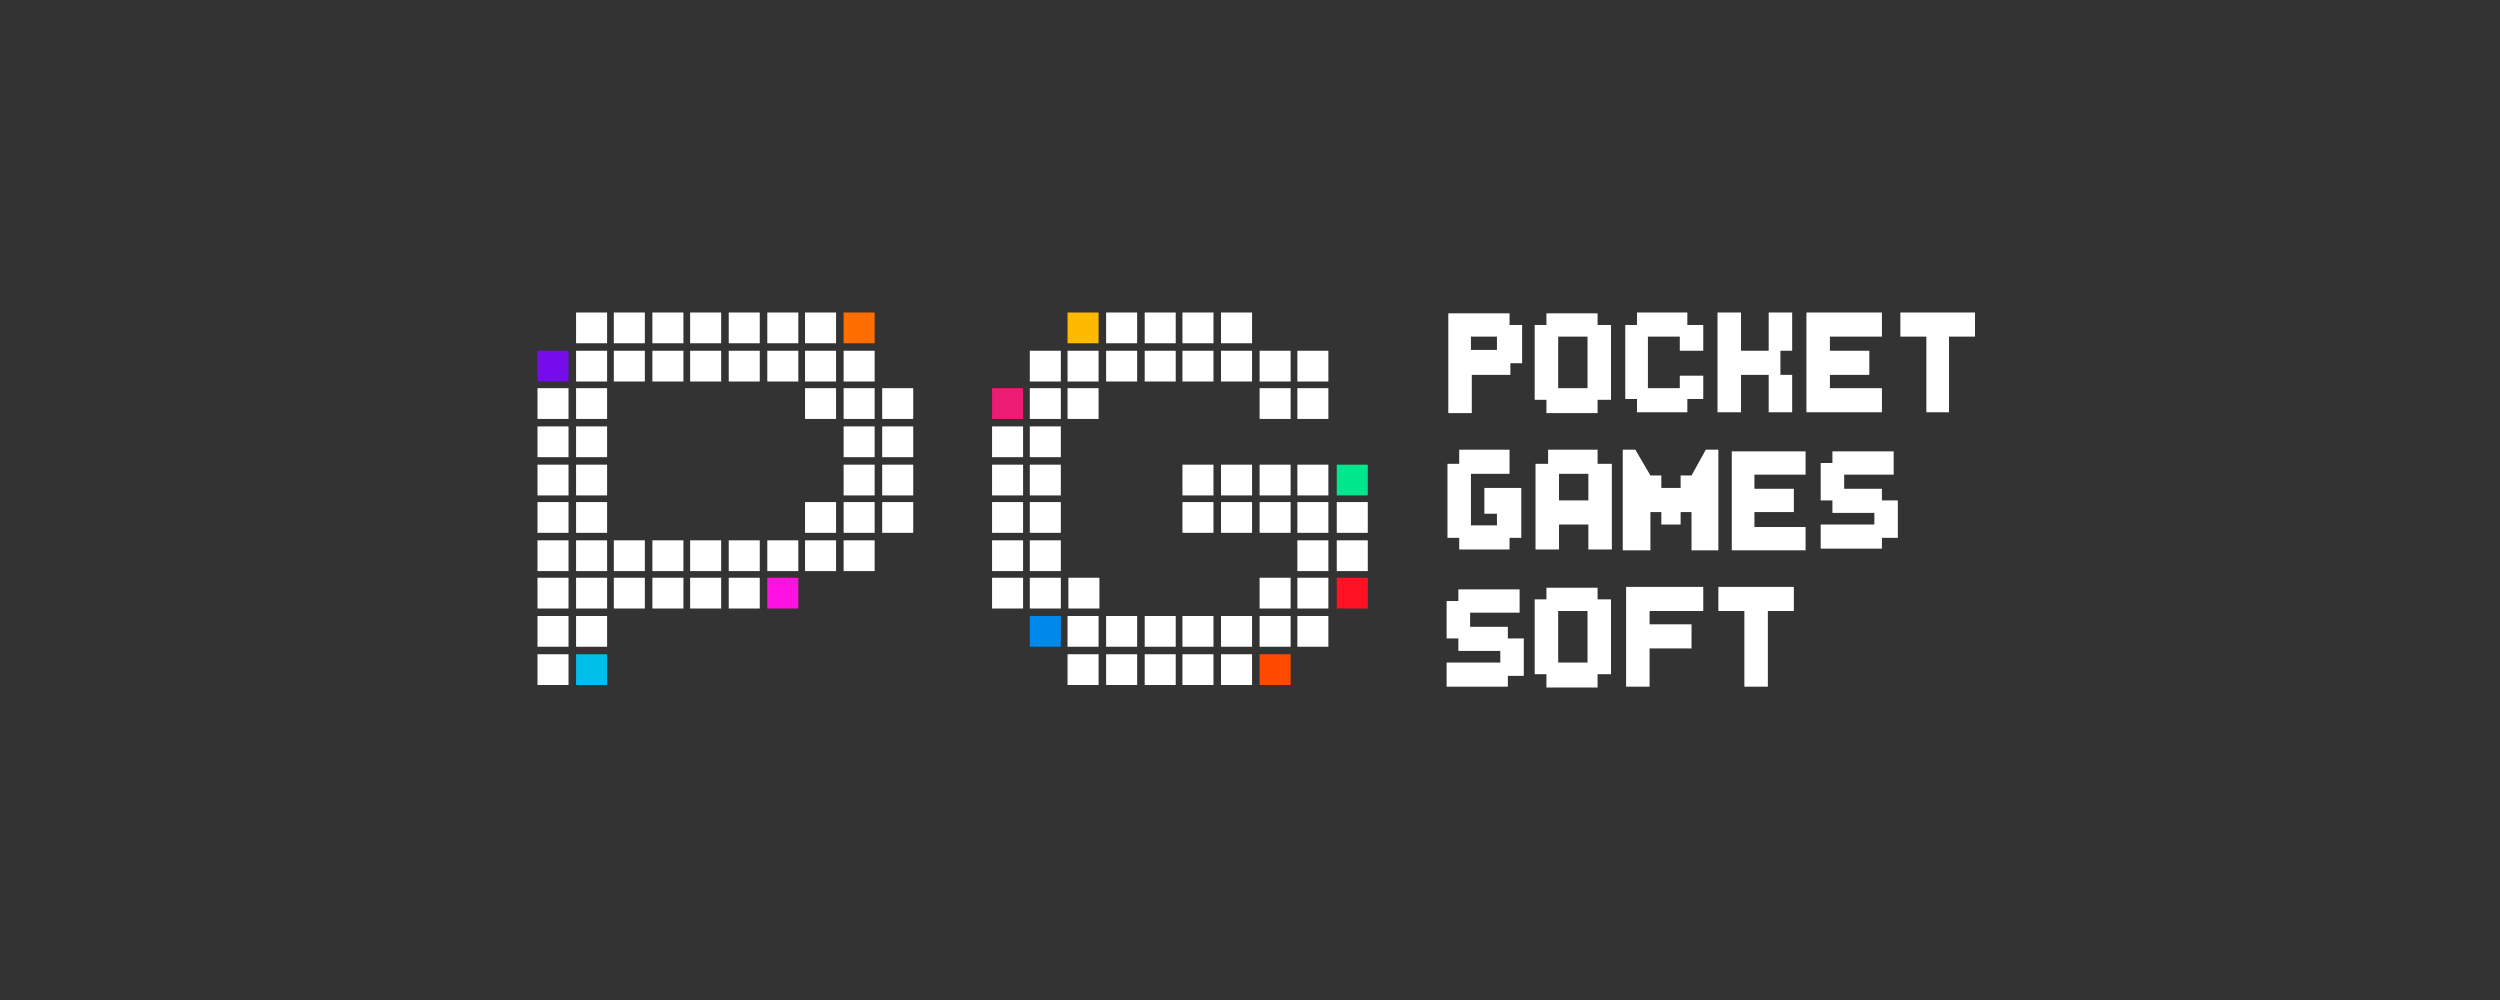 <?xml version="1.0" encoding="UTF-8"?>
<svg width="200px" height="80px" viewBox="0 0 200 80" version="1.1" xmlns="http://www.w3.org/2000/svg" xmlns:xlink="http://www.w3.org/1999/xlink">
    <rect x="0" y="0" width="200" height="80" fill="#333333" stroke="none"/>
    <title>pgsoft/ transparent-background / color-with-light-foreground / logo  </title>
    <g id="pgsoft/-transparent-background-/-color-with-light-foreground-/-logo--" stroke="none" stroke-width="1" fill="none" fill-rule="evenodd">
        <g id="logo" transform="translate(43, 25)" fill-rule="nonzero">
            <rect id="Rectangle" fill="#FFFFFF" x="3.086" y="0" width="2.482" height="2.461"></rect>
            <rect id="Rectangle" fill="#FFFFFF" x="3.086" y="3.06" width="2.482" height="2.461"></rect>
            <rect id="Rectangle" fill="#FFFFFF" x="3.086" y="6.053" width="2.482" height="2.461"></rect>
            <rect id="Rectangle" fill="#FFFFFF" x="3.086" y="9.113" width="2.482" height="2.461"></rect>
            <rect id="Rectangle" fill="#FFFFFF" x="3.086" y="12.173" width="2.482" height="2.461"></rect>
            <rect id="Rectangle" fill="#FFFFFF" x="3.086" y="15.166" width="2.482" height="2.461"></rect>
            <rect id="Rectangle" fill="#FFFFFF" x="24.489" y="9.113" width="2.482" height="2.461"></rect>
            <rect id="Rectangle" fill="#FFFFFF" x="24.489" y="12.173" width="2.482" height="2.461"></rect>
            <rect id="Rectangle" fill="#FFFFFF" x="24.489" y="15.166" width="2.482" height="2.461"></rect>
            <rect id="Rectangle" fill="#FFFFFF" x="21.403" y="15.166" width="2.482" height="2.461"></rect>
            <rect id="Rectangle" fill="#FFFFFF" x="3.086" y="18.226" width="2.482" height="2.461"></rect>
            <rect id="Rectangle" fill="#FFFFFF" x="3.086" y="21.22" width="2.482" height="2.461"></rect>
            <rect id="Rectangle" fill="#FFFFFF" x="6.106" y="3.06" width="2.482" height="2.461"></rect>
            <rect id="Rectangle" fill="#FFFFFF" x="6.106" y="18.226" width="2.482" height="2.461"></rect>
            <rect id="Rectangle" fill="#FFFFFF" x="6.106" y="21.22" width="2.482" height="2.461"></rect>
            <rect id="Rectangle" fill="#FFFFFF" x="9.192" y="3.06" width="2.482" height="2.461"></rect>
            <rect id="Rectangle" fill="#FFFFFF" x="9.192" y="18.226" width="2.482" height="2.461"></rect>
            <rect id="Rectangle" fill="#FFFFFF" x="9.192" y="21.22" width="2.482" height="2.461"></rect>
            <rect id="Rectangle" fill="#FFFFFF" x="12.211" y="3.06" width="2.482" height="2.461"></rect>
            <rect id="Rectangle" fill="#FFFFFF" x="12.211" y="18.226" width="2.482" height="2.461"></rect>
            <rect id="Rectangle" fill="#FFFFFF" x="12.211" y="21.22" width="2.482" height="2.461"></rect>
            <rect id="Rectangle" fill="#FFFFFF" x="15.298" y="3.06" width="2.482" height="2.461"></rect>
            <rect id="Rectangle" fill="#FFFFFF" x="15.298" y="18.226" width="2.482" height="2.461"></rect>
            <rect id="Rectangle" fill="#FFFFFF" x="15.298" y="21.22" width="2.482" height="2.461"></rect>
            <rect id="Rectangle" fill="#FFFFFF" x="18.384" y="3.06" width="2.482" height="2.461"></rect>
            <rect id="Rectangle" fill="#FFFFFF" x="18.384" y="18.226" width="2.482" height="2.461"></rect>
            <rect id="Rectangle" fill="#FF12E1" x="18.384" y="21.22" width="2.482" height="2.461"></rect>
            <rect id="Rectangle" fill="#FFFFFF" x="21.403" y="3.06" width="2.482" height="2.461"></rect>
            <rect id="Rectangle" fill="#FFFFFF" x="21.403" y="18.226" width="2.482" height="2.461"></rect>
            <rect id="Rectangle" fill="#FFFFFF" x="24.489" y="3.06" width="2.482" height="2.461"></rect>
            <rect id="Rectangle" fill="#FFFFFF" x="21.403" y="6.053" width="2.482" height="2.461"></rect>
            <rect id="Rectangle" fill="#FFFFFF" x="24.489" y="6.053" width="2.482" height="2.461"></rect>
            <rect id="Rectangle" fill="#FFFFFF" x="27.576" y="9.113" width="2.482" height="2.461"></rect>
            <rect id="Rectangle" fill="#FFFFFF" x="27.576" y="12.173" width="2.482" height="2.461"></rect>
            <rect id="Rectangle" fill="#FFFFFF" x="27.576" y="15.166" width="2.482" height="2.461"></rect>
            <rect id="Rectangle" fill="#FFFFFF" x="27.576" y="6.053" width="2.482" height="2.461"></rect>
            <rect id="Rectangle" fill="#FFFFFF" x="24.489" y="18.226" width="2.482" height="2.461"></rect>
            <rect id="Rectangle" fill="#FFFFFF" x="3.086" y="24.279" width="2.482" height="2.461"></rect>
            <rect id="Rectangle" fill="#00BFE8" x="3.086" y="27.339" width="2.482" height="2.461"></rect>
            <rect id="Rectangle" fill="#750CEB" x="0" y="3.06" width="2.482" height="2.461"></rect>
            <rect id="Rectangle" fill="#FFFFFF" x="0" y="6.053" width="2.482" height="2.461"></rect>
            <rect id="Rectangle" fill="#FFFFFF" x="0" y="9.113" width="2.482" height="2.461"></rect>
            <rect id="Rectangle" fill="#FFFFFF" x="0" y="12.173" width="2.482" height="2.461"></rect>
            <rect id="Rectangle" fill="#FFFFFF" x="0" y="15.166" width="2.482" height="2.461"></rect>
            <rect id="Rectangle" fill="#FFFFFF" x="0" y="18.226" width="2.482" height="2.461"></rect>
            <rect id="Rectangle" fill="#FFFFFF" x="0" y="21.22" width="2.482" height="2.461"></rect>
            <rect id="Rectangle" fill="#FFFFFF" x="0" y="24.279" width="2.482" height="2.461"></rect>
            <rect id="Rectangle" fill="#FFFFFF" x="0" y="27.339" width="2.482" height="2.461"></rect>
            <rect id="Rectangle" fill="#FFFFFF" x="6.106" y="0" width="2.482" height="2.461"></rect>
            <rect id="Rectangle" fill="#FFFFFF" x="9.192" y="0" width="2.482" height="2.461"></rect>
            <rect id="Rectangle" fill="#FFFFFF" x="12.211" y="0" width="2.482" height="2.461"></rect>
            <rect id="Rectangle" fill="#FFFFFF" x="15.298" y="0" width="2.482" height="2.461"></rect>
            <rect id="Rectangle" fill="#FFBA00" x="42.404" y="0" width="2.482" height="2.461"></rect>
            <rect id="Rectangle" fill="#FFFFFF" x="42.404" y="3.06" width="2.482" height="2.461"></rect>
            <rect id="Rectangle" fill="#FFFFFF" x="45.49" y="3.06" width="2.482" height="2.461"></rect>
            <rect id="Rectangle" fill="#FFFFFF" x="48.576" y="3.06" width="2.482" height="2.461"></rect>
            <rect id="Rectangle" fill="#FFFFFF" x="51.596" y="3.06" width="2.482" height="2.461"></rect>
            <rect id="Rectangle" fill="#FFFFFF" x="54.682" y="3.06" width="2.482" height="2.461"></rect>
            <rect id="Rectangle" fill="#FFFFFF" x="57.768" y="3.06" width="2.482" height="2.461"></rect>
            <rect id="Rectangle" fill="#FFFFFF" x="60.788" y="3.06" width="2.482" height="2.461"></rect>
            <rect id="Rectangle" fill="#FFFFFF" x="51.596" y="12.173" width="2.482" height="2.461"></rect>
            <rect id="Rectangle" fill="#FFFFFF" x="54.682" y="12.173" width="2.482" height="2.461"></rect>
            <rect id="Rectangle" fill="#FFFFFF" x="57.768" y="12.173" width="2.482" height="2.461"></rect>
            <rect id="Rectangle" fill="#FFFFFF" x="60.788" y="12.173" width="2.482" height="2.461"></rect>
            <rect id="Rectangle" fill="#00E78D" x="63.941" y="12.173" width="2.482" height="2.461"></rect>
            <rect id="Rectangle" fill="#FFFFFF" x="51.596" y="15.166" width="2.482" height="2.461"></rect>
            <rect id="Rectangle" fill="#FFFFFF" x="54.682" y="15.166" width="2.482" height="2.461"></rect>
            <rect id="Rectangle" fill="#FFFFFF" x="57.768" y="15.166" width="2.482" height="2.461"></rect>
            <rect id="Rectangle" fill="#FFFFFF" x="60.788" y="15.166" width="2.482" height="2.461"></rect>
            <rect id="Rectangle" fill="#FFFFFF" x="63.941" y="15.166" width="2.482" height="2.461"></rect>
            <rect id="Rectangle" fill="#FFFFFF" x="57.768" y="21.22" width="2.482" height="2.461"></rect>
            <rect id="Rectangle" fill="#FFFFFF" x="60.788" y="21.22" width="2.482" height="2.461"></rect>
            <rect id="Rectangle" fill="#FF1224" x="63.941" y="21.22" width="2.482" height="2.461"></rect>
            <rect id="Rectangle" fill="#FFFFFF" x="60.788" y="18.226" width="2.482" height="2.461"></rect>
            <rect id="Rectangle" fill="#FFFFFF" x="63.941" y="18.226" width="2.482" height="2.461"></rect>
            <rect id="Rectangle" fill="#FFFFFF" x="39.384" y="3.06" width="2.482" height="2.461"></rect>
            <rect id="Rectangle" fill="#FFFFFF" x="42.404" y="24.279" width="2.482" height="2.461"></rect>
            <rect id="Rectangle" fill="#FFFFFF" x="45.49" y="24.279" width="2.482" height="2.461"></rect>
            <rect id="Rectangle" fill="#FFFFFF" x="48.576" y="24.279" width="2.482" height="2.461"></rect>
            <rect id="Rectangle" fill="#FFFFFF" x="51.596" y="24.279" width="2.482" height="2.461"></rect>
            <rect id="Rectangle" fill="#FFFFFF" x="54.682" y="24.279" width="2.482" height="2.461"></rect>
            <rect id="Rectangle" fill="#FFFFFF" x="57.768" y="24.279" width="2.482" height="2.461"></rect>
            <rect id="Rectangle" fill="#FFFFFF" x="42.404" y="27.339" width="2.482" height="2.461"></rect>
            <rect id="Rectangle" fill="#FFFFFF" x="45.49" y="27.339" width="2.482" height="2.461"></rect>
            <rect id="Rectangle" fill="#FFFFFF" x="48.576" y="27.339" width="2.482" height="2.461"></rect>
            <rect id="Rectangle" fill="#FFFFFF" x="51.596" y="27.339" width="2.482" height="2.461"></rect>
            <rect id="Rectangle" fill="#FFFFFF" x="54.682" y="27.339" width="2.482" height="2.461"></rect>
            <rect id="Rectangle" fill="#FF4A00" x="57.768" y="27.339" width="2.482" height="2.461"></rect>
            <rect id="Rectangle" fill="#FFFFFF" x="60.788" y="24.279" width="2.482" height="2.461"></rect>
            <rect id="Rectangle" fill="#0088EA" x="39.384" y="24.279" width="2.482" height="2.461"></rect>
            <rect id="Rectangle" fill="#FFFFFF" x="42.404" y="6.053" width="2.482" height="2.461"></rect>
            <rect id="Rectangle" fill="#FFFFFF" x="39.384" y="6.053" width="2.482" height="2.461"></rect>
            <rect id="Rectangle" fill="#FFFFFF" x="60.788" y="6.053" width="2.482" height="2.461"></rect>
            <rect id="Rectangle" fill="#FFFFFF" x="57.768" y="6.053" width="2.482" height="2.461"></rect>
            <rect id="Rectangle" fill="#EC1C74" x="36.365" y="6.053" width="2.482" height="2.461"></rect>
            <rect id="Rectangle" fill="#FFFFFF" x="39.384" y="9.113" width="2.482" height="2.461"></rect>
            <rect id="Rectangle" fill="#FFFFFF" x="36.365" y="9.113" width="2.482" height="2.461"></rect>
            <rect id="Rectangle" fill="#FFFFFF" x="39.384" y="12.173" width="2.482" height="2.461"></rect>
            <rect id="Rectangle" fill="#FFFFFF" x="36.365" y="12.173" width="2.482" height="2.461"></rect>
            <rect id="Rectangle" fill="#FFFFFF" x="39.384" y="15.166" width="2.482" height="2.461"></rect>
            <rect id="Rectangle" fill="#FFFFFF" x="36.365" y="15.166" width="2.482" height="2.461"></rect>
            <rect id="Rectangle" fill="#FFFFFF" x="39.384" y="18.226" width="2.482" height="2.461"></rect>
            <rect id="Rectangle" fill="#FFFFFF" x="36.365" y="18.226" width="2.482" height="2.461"></rect>
            <rect id="Rectangle" fill="#FFFFFF" x="39.384" y="21.22" width="2.482" height="2.461"></rect>
            <rect id="Rectangle" fill="#FFFFFF" x="42.471" y="21.22" width="2.482" height="2.461"></rect>
            <rect id="Rectangle" fill="#FFFFFF" x="36.365" y="21.22" width="2.482" height="2.461"></rect>
            <rect id="Rectangle" fill="#FFFFFF" x="45.49" y="0" width="2.482" height="2.461"></rect>
            <rect id="Rectangle" fill="#FFFFFF" x="48.576" y="0" width="2.482" height="2.461"></rect>
            <rect id="Rectangle" fill="#FFFFFF" x="51.596" y="0" width="2.482" height="2.461"></rect>
            <rect id="Rectangle" fill="#FFFFFF" x="54.682" y="0" width="2.482" height="2.461"></rect>
            <rect id="Rectangle" fill="#FFFFFF" x="18.384" y="0" width="2.482" height="2.461"></rect>
            <rect id="Rectangle" fill="#FFFFFF" x="21.403" y="0" width="2.482" height="2.461"></rect>
            <rect id="Rectangle" fill="#FF6E00" x="24.489" y="0" width="2.482" height="2.461"></rect>
            <polygon id="Path" fill="#FFFFFF" points="93.463 10.976 92.322 13.038 91.45 13.038 91.45 14.035 89.907 14.035 89.907 13.038 89.034 13.038 87.827 10.976 86.82 10.976 86.82 19.024 89.034 19.024 89.034 15.965 89.907 15.965 89.907 16.962 91.45 16.962 91.45 15.965 92.322 15.965 92.322 19.024 94.469 19.024 94.469 10.976"></polygon>
            <polygon id="Path" fill="#FFFFFF" points="108.827 15.033 107.553 15.033 107.553 14.102 104.533 14.102 104.533 12.971 108.492 12.971 108.492 11.109 103.594 11.109 103.594 12.04 102.655 12.04 102.655 15.033 103.594 15.033 103.594 16.031 106.949 16.031 106.949 16.962 102.655 16.962 102.655 18.891 107.553 18.891 107.553 18.027 108.827 18.027"></polygon>
            <polygon id="Path" fill="#FFFFFF" points="78.903 26.075 77.628 26.075 77.628 25.144 74.609 25.144 74.609 24.013 78.568 24.013 78.568 22.151 73.67 22.151 73.67 23.082 72.73 23.082 72.73 26.075 73.67 26.075 73.67 27.073 77.025 27.073 77.025 28.004 72.73 28.004 72.73 29.933 77.628 29.933 77.628 29.069 78.903 29.069"></polygon>
            <polygon id="Path" fill="#FFFFFF" points="101.447 12.971 101.447 11.109 97.354 11.109 95.945 11.109 95.543 11.109 95.543 19.024 95.945 19.024 97.354 19.024 101.447 19.024 101.447 17.162 97.354 17.162 97.354 15.965 100.508 15.965 100.508 14.102 97.354 14.102 97.354 12.971"></polygon>
            <polygon id="Path" fill="#FFFFFF" points="100.373 3.06 100.373 0 98.495 0 98.495 3.06 96.281 3.06 96.281 0 94.402 0 94.402 7.982 96.281 7.982 96.281 4.989 98.495 4.989 98.495 7.982 100.373 7.982 100.373 4.989 99.434 4.989 99.434 3.06"></polygon>
            <polygon id="Path" fill="#FFFFFF" points="115 0 109.029 0 109.029 1.929 111.109 1.929 111.109 7.982 112.92 7.982 112.92 1.929 115 1.929"></polygon>
            <polygon id="Path" fill="#FFFFFF" points="107.553 1.929 107.553 0 101.514 0 101.514 0 101.514 1.929 101.514 7.982 103.393 7.982 103.393 7.982 107.553 7.982 107.553 6.053 103.393 6.053 103.393 4.989 106.546 4.989 106.546 3.06 103.393 3.06 103.393 1.929"></polygon>
            <path d="M84.807,12.106 L84.807,10.976 L80.849,10.976 L80.849,12.106 L79.842,12.106 L79.842,18.958 L81.721,18.958 L81.721,16.962 L84.069,16.962 L84.069,18.958 L85.948,18.958 L85.948,12.106 L84.807,12.106 Z M81.721,15.033 L81.721,12.905 L84.069,12.905 L84.069,15.033 L81.721,15.033 Z" id="Shape" fill="#FFFFFF"></path>
            <polygon id="Path" fill="#FFFFFF" points="100.508 21.951 94.469 21.951 94.469 23.88 96.549 23.88 96.549 29.933 98.428 29.933 98.428 23.88 100.508 23.88"></polygon>
            <polygon id="Path" fill="#FFFFFF" points="93.261 23.88 93.261 21.951 88.967 21.951 87.089 21.951 87.089 23.88 87.089 24.945 87.089 26.874 87.089 29.933 88.967 29.933 88.967 26.874 92.322 26.874 92.322 24.945 88.967 24.945 88.967 23.88"></polygon>
            <polygon id="Path" fill="#FFFFFF" points="93.261 3.06 93.261 0.998 91.987 0.998 91.987 0 87.961 0 87.961 0.998 87.022 0.998 87.022 6.918 87.961 6.918 87.961 7.982 91.987 7.982 91.987 6.918 93.261 6.918 93.261 5.055 91.383 5.055 91.383 6.053 88.833 6.053 88.833 1.929 91.383 1.929 91.383 3.06"></polygon>
            <path d="M85.881,0.998 L84.807,0.998 L84.807,0.067 L80.715,0.067 L80.715,0.998 L79.775,0.998 L79.775,6.984 L80.715,6.984 L80.715,8.049 L84.807,8.049 L84.807,6.984 L85.881,6.984 L85.881,0.998 Z M84.002,1.929 L84.002,6.053 L81.654,6.053 L81.654,1.929 L84.002,1.929 L84.002,1.929 Z" id="Shape" fill="#FFFFFF"></path>
            <path d="M85.881,22.949 L84.807,22.949 L84.807,22.018 L80.715,22.018 L80.715,22.949 L79.775,22.949 L79.775,28.936 L80.715,28.936 L80.715,30 L84.807,30 L84.807,28.936 L85.881,28.936 L85.881,22.949 Z M84.002,23.88 L84.002,28.004 L81.654,28.004 L81.654,23.88 L84.002,23.88 L84.002,23.88 Z" id="Shape" fill="#FFFFFF"></path>
            <polygon id="Path" fill="#FFFFFF" points="75.75 14.035 75.75 16.098 76.756 16.098 76.756 17.029 74.676 17.029 74.676 12.905 77.763 12.905 77.763 10.976 73.737 10.976 73.737 12.106 72.798 12.106 72.798 18.027 73.737 18.027 73.737 18.958 77.763 18.958 77.763 18.027 78.702 18.027 78.702 16.098 78.702 15.033 78.702 14.035"></polygon>
            <path d="M78.702,0.998 L77.763,0.998 L77.763,0.067 L72.865,0.067 L72.865,8.049 L74.743,8.049 L74.743,4.989 L77.83,4.989 L77.83,4.058 L78.769,4.058 L78.769,0.998 L78.702,0.998 Z M74.676,1.929 L76.756,1.929 L76.756,2.993 L74.676,2.993 L74.676,1.929 Z" id="Shape" fill="#FFFFFF"></path>
        </g>
    </g>
</svg>